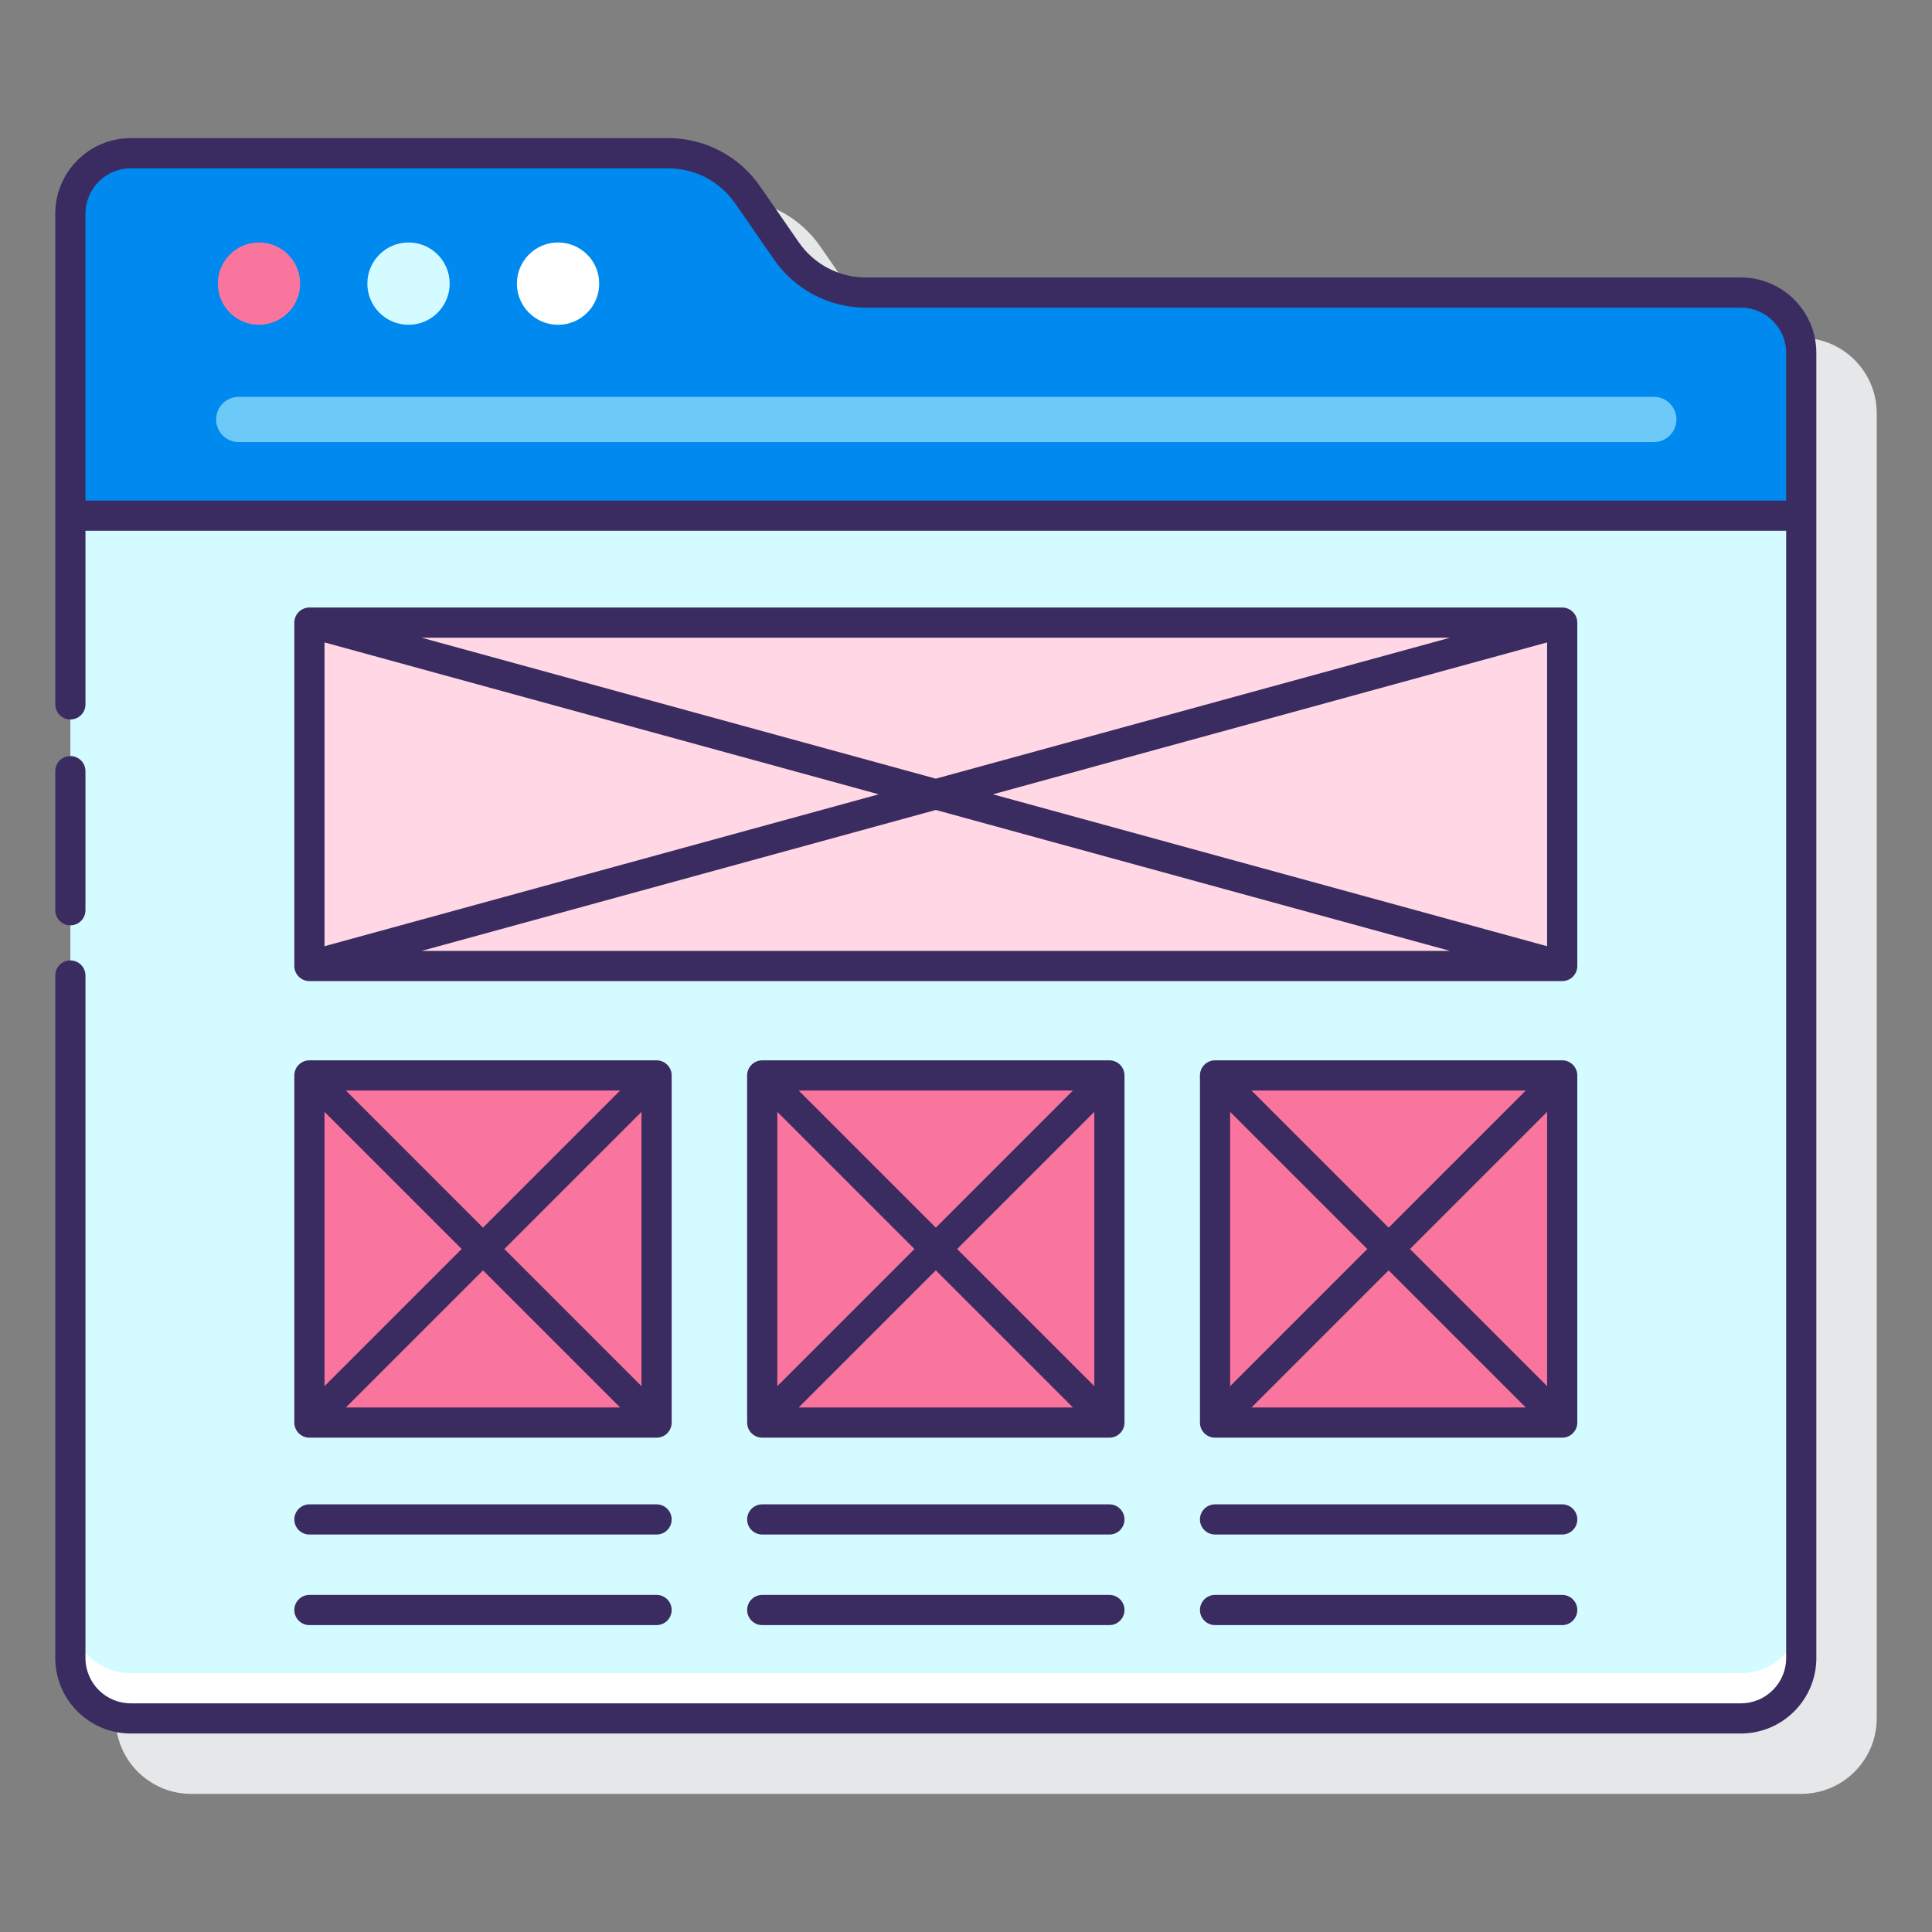 <svg xmlns="http://www.w3.org/2000/svg" id="Layer_1" height="512" viewBox="0 0 128 128" width="512"><rect x="0" y="0" width="128" height="128" fill="#808080" stroke="none"/><g><path d="m119.338 22.381h-57.978c-1.769 0-3.426-.868-4.433-2.322l-2.578-3.725c-1.38-1.993-3.651-3.184-6.077-3.184h-35.61c-2.757 0-5 2.243-5 5v95.698c0 2.757 2.243 5 5 5h106.676c2.757 0 5-2.243 5-5v-86.467c0-2.756-2.243-5-5-5z" fill="#e6e7e8"></path><g><path d="m119.337 34.163h-114.675v75.687c0 2.209 1.791 4 4 4h106.675c2.209 0 4-1.791 4-4z" fill="#d4fbff"></path><g><g fill="#fa759e"><path d="m20.5 71.25h23v23h-23z"></path><path d="m50.5 71.25h23v23h-23z"></path><path d="m80.5 71.25h23v23h-23z"></path></g><path d="m20.5 41.25h83v22.75h-83z" fill="#ffd7e5"></path></g><path d="m115.337 110.849h-106.675c-2.209 0-4-1.791-4-4v3c0 2.209 1.791 4 4 4h106.675c2.209 0 4-1.791 4-4v-3c0 2.209-1.791 4-4 4z" fill="#fff"></path><path d="m52.106 16.629-2.579-3.725c-1.194-1.724-3.157-2.753-5.254-2.753h-35.611c-2.209 0-4 1.791-4 4v20.012h114.675v-10.781c0-2.209-1.791-4-4-4h-57.977c-2.097 0-4.061-1.029-5.254-2.753z" fill="#0089ef"></path><g><circle cx="36.972" cy="18.791" fill="#fff" r="2.727"></circle><circle cx="27.065" cy="18.791" fill="#d4fbff" r="2.727"></circle><circle cx="17.158" cy="18.791" fill="#fa759e" r="2.727"></circle><path d="m109.569 29.29h-93.75c-.829 0-1.5-.671-1.5-1.5s.671-1.5 1.5-1.5h93.75c.829 0 1.5.671 1.5 1.5s-.671 1.5-1.5 1.5z" fill="#6dc9f7"></path></g><g fill="#3a2c60"><path d="m19.5 94.25c0 .552.448 1 1 1h23c.552 0 1-.448 1-1v-23c0-.552-.448-1-1-1h-23c-.552 0-1 .448-1 1zm23-2.414-9.086-9.086 9.086-9.086zm-1.414 1.414h-18.172l9.086-9.086zm-9.086-11.914-9.086-9.086h18.172zm-1.414 1.414-9.086 9.086v-18.172z"></path><path d="m20.5 101.667h23c.552 0 1-.448 1-1s-.448-1-1-1h-23c-.552 0-1 .448-1 1s.447 1 1 1z"></path><path d="m20.5 107.667h23c.552 0 1-.448 1-1s-.448-1-1-1h-23c-.552 0-1 .448-1 1s.447 1 1 1z"></path><path d="m74.5 71.25c0-.552-.448-1-1-1h-23c-.552 0-1 .448-1 1v23c0 .552.448 1 1 1h23c.552 0 1-.448 1-1zm-23 2.414 9.086 9.086-9.086 9.086zm1.414-1.414h18.172l-9.086 9.086zm9.086 11.914 9.086 9.086h-18.172zm1.414-1.414 9.086-9.086v18.172z"></path><path d="m73.5 99.667h-23c-.552 0-1 .448-1 1s.448 1 1 1h23c.552 0 1-.448 1-1s-.448-1-1-1z"></path><path d="m73.5 105.667h-23c-.552 0-1 .448-1 1s.448 1 1 1h23c.552 0 1-.448 1-1s-.448-1-1-1z"></path><path d="m104.5 71.25c0-.552-.448-1-1-1h-23c-.552 0-1 .448-1 1v23c0 .552.448 1 1 1h23c.552 0 1-.448 1-1zm-23 2.414 9.086 9.086-9.086 9.086zm1.414-1.414h18.172l-9.086 9.086zm9.086 11.914 9.086 9.086h-18.172zm1.414-1.414 9.086-9.086v18.172z"></path><path d="m103.5 99.667h-23c-.552 0-1 .448-1 1s.448 1 1 1h23c.552 0 1-.448 1-1s-.448-1-1-1z"></path><path d="m103.5 105.667h-23c-.552 0-1 .448-1 1s.448 1 1 1h23c.552 0 1-.448 1-1s-.448-1-1-1z"></path><path d="m104.5 41.25c0-.552-.448-1-1-1h-83c-.552 0-1 .448-1 1v22.75c0 .552.448 1 1 1h83c.552 0 1-.448 1-1zm-83 1.311 36.718 10.064-36.718 10.064zm6.43-.311h68.139l-34.069 9.338zm34.07 11.412 34.069 9.338h-68.139zm3.782-1.037 36.718-10.064v20.128z"></path><path d="m115.338 18.382h-57.978c-1.769 0-3.425-.868-4.432-2.322l-2.579-3.725c-1.38-1.993-3.651-3.184-6.077-3.184h-35.609c-2.757 0-5 2.243-5 5v20.012 12.504c0 .552.448 1 1 1s1-.448 1-1v-11.504h112.675v74.687c0 1.654-1.346 3-3 3h-106.676c-1.654 0-3-1.346-3-3v-45.22c0-.552-.448-1-1-1s-1 .448-1 1v45.219c0 2.757 2.243 5 5 5h106.675c2.757 0 5-2.243 5-5v-86.467c.001-2.757-2.243-5-4.999-5zm-109.675-4.231c0-1.654 1.346-3 3-3h35.61c1.769 0 3.426.868 4.432 2.322l2.579 3.725c1.38 1.994 3.652 3.184 6.077 3.184h57.978c1.654 0 3 1.346 3 3v9.781h-112.676z"></path><path d="m4.662 61.306c.552 0 1-.448 1-1v-9.216c0-.552-.448-1-1-1s-1 .448-1 1v9.216c0 .552.448 1 1 1z"></path></g></g></g></svg>